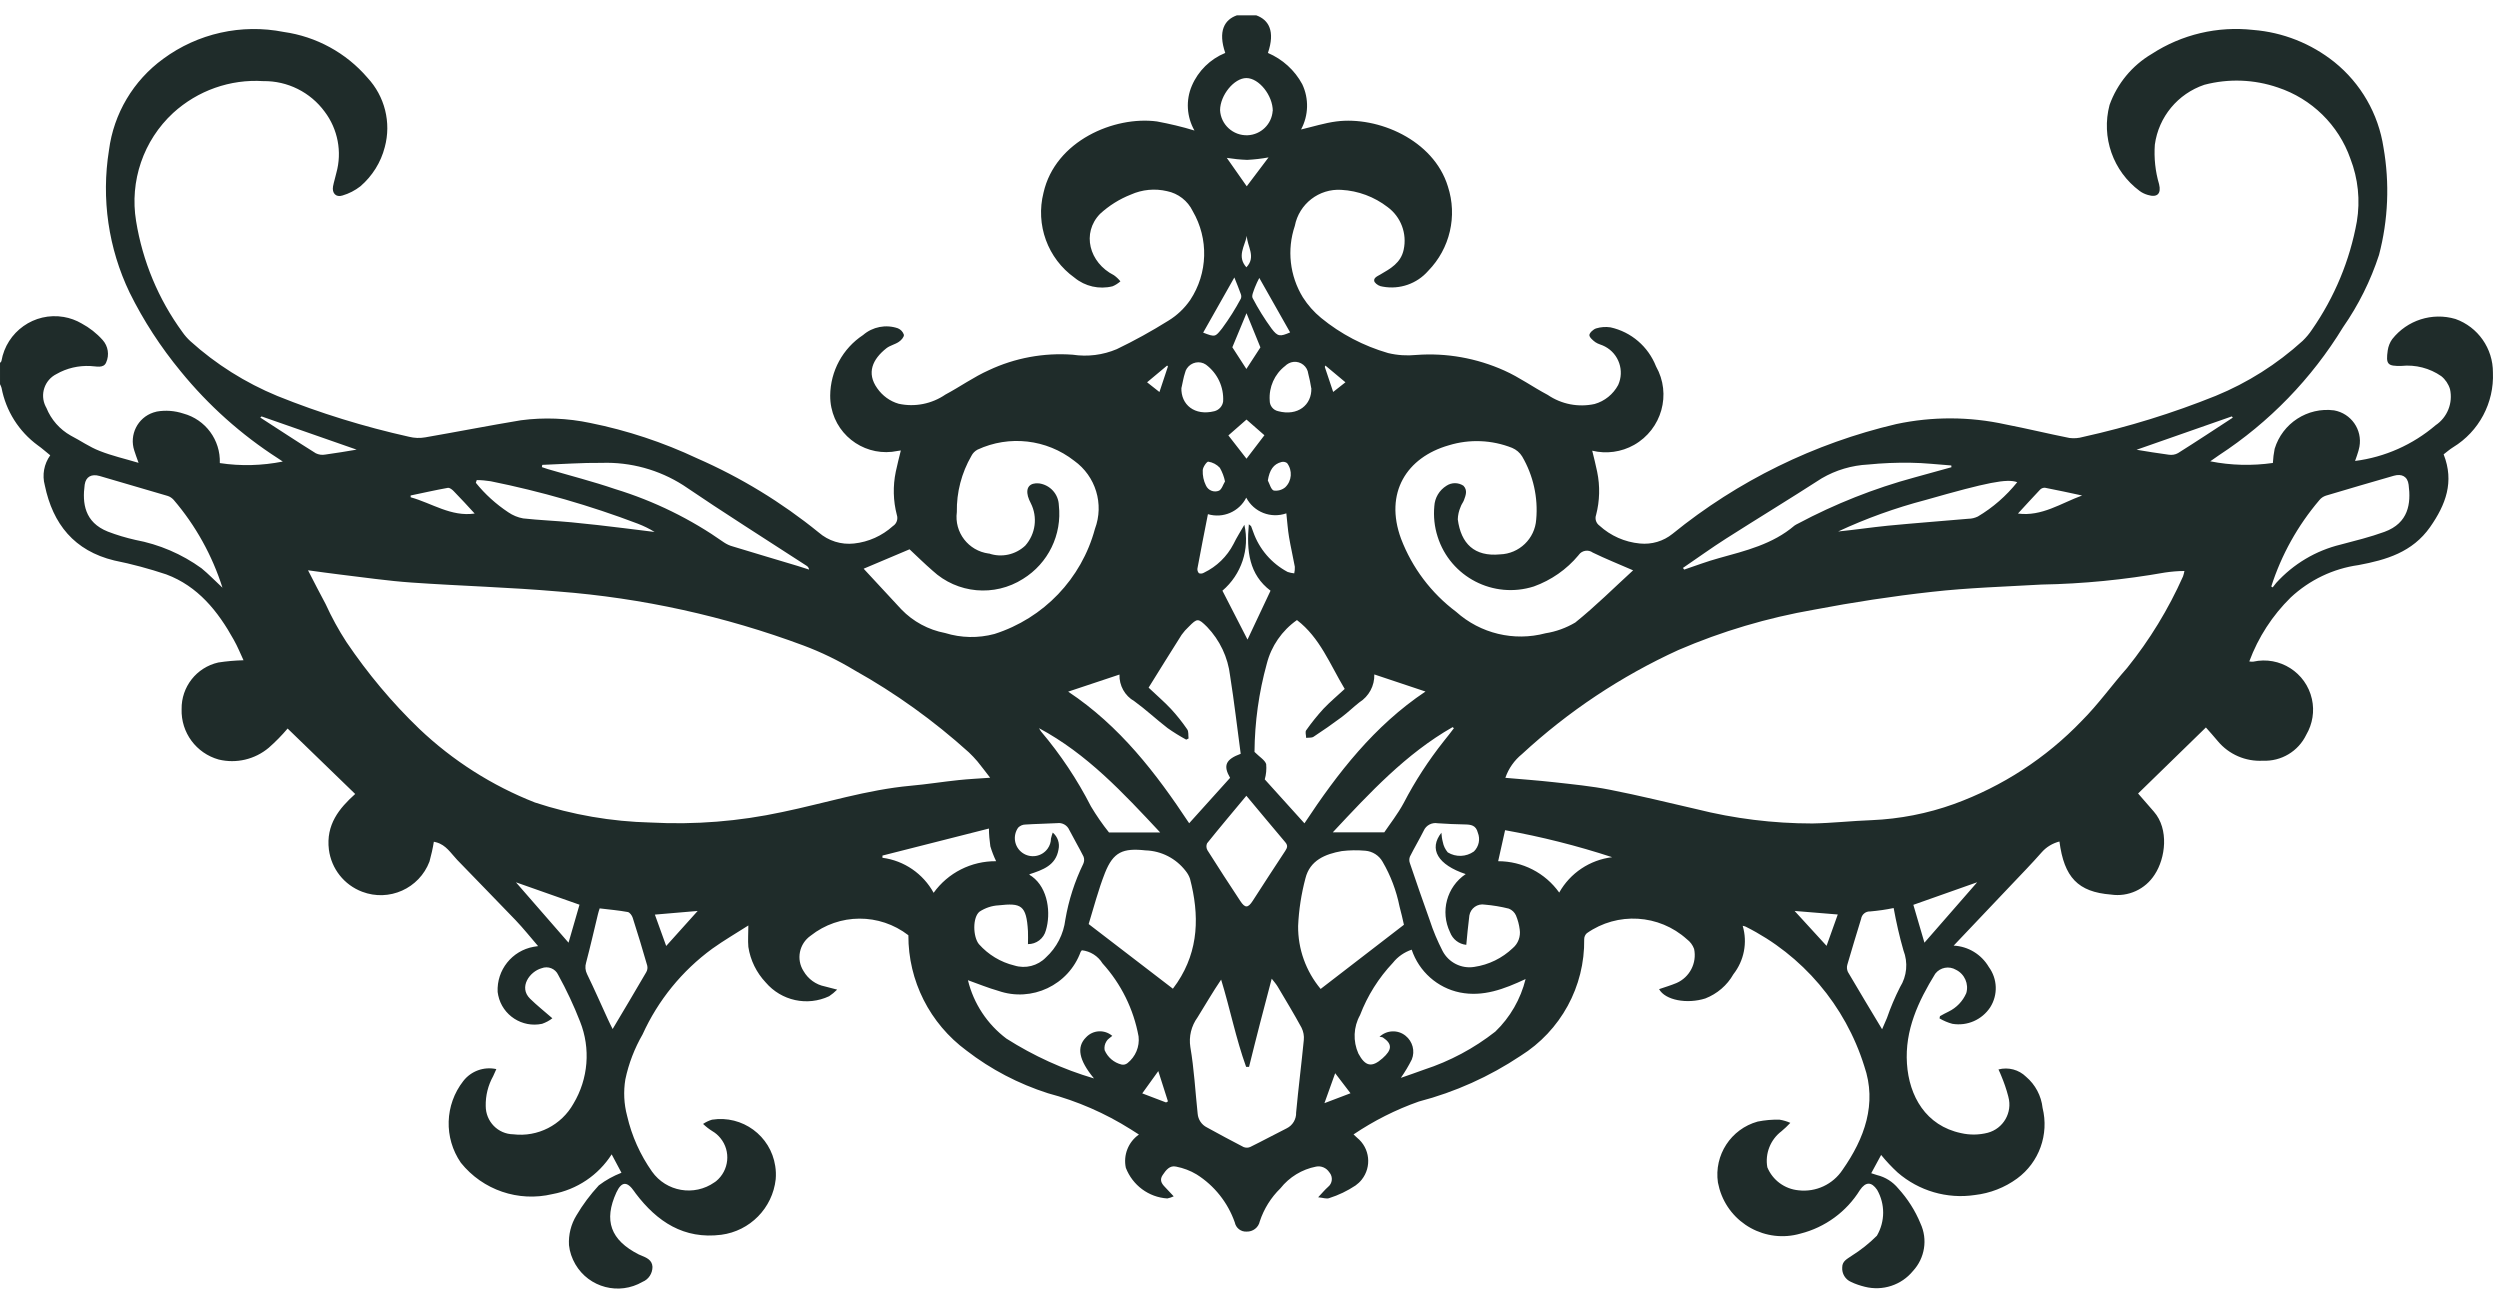 <svg height="110" viewBox="0 0 212 110" width="212" xmlns="http://www.w3.org/2000/svg"><path d="m106.53 1.3c1.06.38 1.62 1.34.99 3.19 1.24.53 2.27 1.46 2.91 2.65.58 1.22.54 2.65-.1 3.84 1.02-.24 1.99-.55 2.98-.68 3.52-.46 8.26 1.55 9.47 5.51.82 2.51.18 5.27-1.67 7.16-.95 1.09-2.41 1.6-3.84 1.34-.28-.03-.54-.17-.71-.4-.14-.33.21-.47.49-.63.86-.5 1.74-.98 1.98-2.1.3-1.37-.23-2.79-1.36-3.62-1.13-.87-2.49-1.38-3.92-1.46-1.9-.12-3.59 1.19-3.95 3.06-.68 2.02-.43 4.23.68 6.05.42.66.94 1.25 1.55 1.75 1.67 1.37 3.61 2.38 5.68 2.98.79.19 1.6.24 2.4.16 2.55-.19 5.11.27 7.45 1.32 1.28.57 2.44 1.41 3.69 2.07 1.16.79 2.59 1.07 3.97.77.86-.24 1.58-.83 2-1.61.55-1.21.06-2.64-1.11-3.26-.26-.15-.58-.2-.82-.37-.22-.16-.52-.42-.51-.61s.34-.49.57-.56c.39-.12.81-.15 1.22-.09 1.76.39 3.2 1.63 3.86 3.31 1.33 2.35.49 5.33-1.86 6.66-1.08.61-2.35.78-3.55.49.15.61.3 1.2.42 1.79.25 1.21.22 2.46-.09 3.65-.12.33-.01.7.28.91.95.87 2.15 1.4 3.43 1.52 1 .1 1.99-.19 2.77-.82 5.54-4.5 12.03-7.68 18.98-9.31 3.05-.65 6.21-.64 9.26.03 1.81.35 3.61.79 5.42 1.15.39.05.78.02 1.16-.09 3.84-.85 7.59-2.01 11.24-3.48 2.71-1.11 5.2-2.69 7.37-4.66.3-.29.57-.61.8-.96 1.91-2.75 3.21-5.87 3.8-9.16.3-1.8.11-3.64-.55-5.34-1-2.85-3.28-5.08-6.15-6.03-2.01-.69-4.17-.77-6.23-.23-2.25.76-3.88 2.72-4.2 5.08-.08 1.13.04 2.27.36 3.35.2.81-.16 1.16-.96.91-.24-.07-.48-.18-.68-.33-2.27-1.68-3.28-4.57-2.56-7.3.65-1.81 1.91-3.34 3.57-4.32 2.55-1.66 5.59-2.38 8.62-2.04 2.51.2 4.9 1.15 6.87 2.72 2.25 1.81 3.74 4.4 4.17 7.25.53 3.03.4 6.14-.38 9.11-.71 2.18-1.74 4.25-3.05 6.13-2.66 4.36-6.26 8.07-10.53 10.86-.21.14-.41.28-.73.51 1.75.35 3.55.39 5.31.14.02-.4.07-.8.15-1.2.66-2.17 2.79-3.55 5.04-3.26 1.45.26 2.41 1.64 2.15 3.08-.02.11-.05.23-.08.34-.08.28-.18.56-.29.87 2.52-.32 4.9-1.38 6.83-3.03 1-.67 1.48-1.89 1.22-3.06-.13-.43-.39-.82-.74-1.1-.98-.68-2.18-.99-3.37-.87-1.19.03-1.34-.13-1.17-1.32.05-.34.18-.67.38-.95 1.27-1.61 3.39-2.29 5.36-1.71 1.92.68 3.19 2.51 3.18 4.54.11 2.57-1.18 5-3.38 6.34-.29.18-.55.41-.8.6.92 2.33.18 4.27-1.15 6.17-1.5 2.13-3.71 2.78-6.07 3.22-2.15.3-4.15 1.26-5.74 2.74-1.56 1.53-2.76 3.38-3.52 5.43.11.02.22.03.33.02 2.25-.5 4.48.92 4.98 3.17.23 1.03.06 2.11-.48 3.03-.67 1.4-2.12 2.27-3.68 2.2-1.46.08-2.88-.53-3.82-1.66-.34-.41-.7-.81-1.01-1.16l-5.75 5.6c.39.44.87.99 1.34 1.54 1.3 1.49.98 3.95.07 5.33-.79 1.25-2.25 1.92-3.71 1.7-2.8-.22-3.97-1.46-4.37-4.5-.58.15-1.1.46-1.49.9-.86.98-1.77 1.91-2.66 2.85-1.56 1.65-3.13 3.3-4.82 5.08 1.23.06 2.35.74 2.98 1.81.74 1.01.79 2.36.12 3.42-.7 1.06-1.95 1.61-3.21 1.4-.38-.1-.75-.26-1.09-.46.01-.07.02-.13.04-.19.24-.13.48-.27.72-.38.68-.33 1.21-.88 1.51-1.57.23-.78-.14-1.62-.87-1.98-.59-.35-1.34-.21-1.76.33-1.44 2.34-2.59 4.79-2.4 7.63.18 2.75 1.6 5.26 4.59 5.89.74.17 1.52.16 2.26-.03 1.32-.35 2.11-1.71 1.75-3.04 0-.03-.02-.06-.02-.08-.15-.58-.35-1.15-.58-1.7-.06-.17-.14-.32-.24-.55.84-.22 1.73.02 2.34.62.79.67 1.29 1.62 1.4 2.64.56 2.25-.29 4.62-2.16 5.99-1.05.77-2.29 1.25-3.59 1.4-2.35.35-4.74-.35-6.54-1.91-.5-.46-.97-.96-1.4-1.49-.26.49-.54 1-.84 1.55.17.06.34.11.5.16.7.17 1.33.57 1.79 1.13.8.88 1.44 1.88 1.89 2.98.62 1.34.37 2.93-.64 4.02-.98 1.2-2.57 1.72-4.08 1.34-.4-.1-.8-.23-1.17-.41-.49-.21-.79-.71-.75-1.24 0-.53.42-.71.79-.97.78-.49 1.5-1.06 2.15-1.71.7-1.2.71-2.68.02-3.89-.48-.7-.97-.7-1.46.02-1.14 1.84-2.95 3.16-5.04 3.69-2.94.85-6.02-.85-6.87-3.79-.05-.18-.09-.36-.13-.54-.34-2.32 1.1-4.54 3.37-5.17.61-.12 1.24-.18 1.86-.16.31.05.62.14.91.27-.24.25-.48.49-.75.71-.94.71-1.41 1.9-1.2 3.06.45 1.09 1.47 1.84 2.65 1.95 1.47.17 2.91-.5 3.73-1.74 1.86-2.65 2.94-5.61 1.84-8.79-1.61-5.15-5.24-9.42-10.06-11.83-.08-.03-.16-.06-.25-.07.42 1.42.12 2.95-.79 4.11-.53.94-1.38 1.66-2.38 2.05-1.55.49-3.4.15-3.92-.79.5-.17 1-.32 1.48-.52 1.12-.49 1.74-1.7 1.49-2.89-.12-.33-.33-.61-.61-.82-2.36-2.13-5.89-2.34-8.49-.51-.14.13-.22.31-.22.5.06 4.02-1.99 7.77-5.4 9.9-2.64 1.76-5.55 3.07-8.62 3.87-1.96.69-3.82 1.63-5.54 2.79.14.13.22.2.3.28 1.09.88 1.26 2.47.39 3.56-.15.19-.33.35-.52.49-.69.46-1.44.82-2.23 1.07-.22.09-.52-.03-.94-.07.35-.37.57-.64.83-.87.38-.3.44-.84.14-1.22 0 0-.01-.01-.02-.02-.24-.38-.69-.58-1.13-.49-1.19.23-2.27.89-3.02 1.84-.8.78-1.4 1.74-1.75 2.8-.11.53-.59.89-1.12.87-.48.03-.91-.31-1-.78-.59-1.68-1.73-3.12-3.24-4.07-.53-.32-1.12-.54-1.73-.66-.55-.13-.87.3-1.15.72-.26.39-.11.69.17.98.24.25.47.5.77.82-.17.08-.35.14-.54.18-1.58-.1-2.95-1.12-3.52-2.6-.23-1.08.21-2.19 1.11-2.82-.24-.15-.47-.29-.69-.44-2.17-1.37-4.54-2.4-7.02-3.06-2.5-.8-4.84-2.02-6.91-3.62-3.11-2.29-4.95-5.92-4.93-9.78-2.45-1.89-5.86-1.88-8.29.04-.97.68-1.24 2-.6 3 .39.67 1.04 1.15 1.81 1.3.29.07.57.15 1.04.27-.21.21-.44.4-.68.56-1.85.87-4.05.39-5.38-1.17-.78-.83-1.3-1.88-1.47-3.01-.05-.57 0-1.14 0-1.82-1 .64-2.07 1.26-3.06 1.97-2.56 1.87-4.6 4.38-5.91 7.27-.68 1.18-1.18 2.47-1.46 3.81-.17 1.03-.12 2.09.15 3.1.39 1.7 1.11 3.3 2.11 4.72 1.21 1.71 3.58 2.12 5.3.91.04-.03.08-.06.13-.09 1.11-.91 1.28-2.55.37-3.66-.19-.23-.41-.43-.67-.58-.29-.18-.56-.39-.8-.62.24-.16.49-.28.76-.36 2.57-.4 4.97 1.36 5.36 3.93.06.37.07.75.04 1.12-.27 2.45-2.18 4.39-4.62 4.71-3.16.4-5.43-1.1-7.25-3.5-.04-.06-.08-.11-.12-.17-.6-.87-1.07-.88-1.52.08-1.09 2.38-.5 4.04 1.9 5.26.06.03.13.05.19.08.46.19.94.38.97.97 0 .55-.32 1.06-.84 1.27-1.99 1.16-4.54.5-5.7-1.49-.29-.5-.48-1.05-.54-1.62-.05-.89.17-1.77.63-2.52.54-.92 1.18-1.77 1.9-2.55.59-.45 1.23-.8 1.92-1.07l-.83-1.56c-1.13 1.77-2.95 2.99-5.02 3.37-2.89.69-5.91-.34-7.77-2.66-1.45-2.11-1.37-4.91.21-6.93.66-.85 1.75-1.24 2.8-1.01-.11.24-.18.42-.27.6-.43.77-.65 1.65-.63 2.53 0 1.31 1.03 2.38 2.34 2.4 2.07.25 4.08-.78 5.1-2.6 1.26-2.1 1.47-4.68.56-6.96-.53-1.36-1.15-2.68-1.85-3.95-.24-.54-.87-.79-1.42-.57-1 .28-1.96 1.61-.97 2.58.57.56 1.19 1.05 1.89 1.66-.26.21-.56.36-.87.47-1.69.36-3.36-.72-3.72-2.41-.02-.1-.04-.2-.05-.29-.09-1.86 1.22-3.5 3.05-3.83.09-.01.17-.03.38-.06-.67-.78-1.26-1.52-1.91-2.2-1.64-1.72-3.31-3.4-4.95-5.11-.54-.57-.95-1.27-1.77-1.49-.06-.02-.13-.03-.21-.05-.09.57-.22 1.13-.37 1.68-.87 2.29-3.43 3.43-5.71 2.56-1.53-.58-2.61-1.95-2.82-3.57-.26-2.12.87-3.5 2.23-4.72l-5.73-5.55c-.49.58-1.03 1.13-1.6 1.63-1.18.99-2.75 1.36-4.24 1-1.91-.53-3.21-2.29-3.15-4.27-.03-1.89 1.26-3.54 3.11-3.96.71-.11 1.42-.17 2.14-.19-.25-.53-.5-1.16-.83-1.74-1.34-2.42-3.04-4.54-5.72-5.54-1.44-.48-2.92-.88-4.41-1.18-3.39-.82-5.21-3.09-5.89-6.37-.24-.88-.07-1.81.46-2.55-.37-.29-.69-.59-1.05-.84-1.61-1.18-2.71-2.92-3.08-4.88-.03-.11-.08-.21-.13-.31v-1.81s.11-.09.12-.15c.43-2.49 2.79-4.17 5.29-3.74.53.09 1.05.28 1.51.55.67.36 1.27.83 1.78 1.4.47.52.59 1.27.3 1.91-.22.53-.87.31-1.34.3-1-.05-2 .18-2.87.68-1.01.5-1.43 1.73-.92 2.75.02.04.04.08.06.11.4 1 1.13 1.83 2.07 2.36.82.42 1.59.97 2.45 1.3 1.03.41 2.13.66 3.3 1.01-.16-.47-.28-.74-.36-1.03-.45-1.34.28-2.8 1.62-3.24.09-.03.19-.06.29-.08.75-.13 1.52-.07 2.25.17 1.88.51 3.16 2.25 3.09 4.2 1.77.27 3.58.22 5.34-.13-.23-.16-.33-.22-.42-.28-3.11-2-5.89-4.49-8.23-7.36-1.7-2.06-3.16-4.3-4.34-6.69-1.8-3.75-2.41-7.96-1.75-12.07.4-3.11 2.07-5.91 4.6-7.75 2.93-2.16 6.64-2.99 10.22-2.28 2.76.39 5.29 1.77 7.1 3.88 1.47 1.58 2.03 3.8 1.47 5.88-.33 1.3-1.06 2.46-2.07 3.33-.45.35-.97.62-1.52.78-.55.18-.9-.2-.8-.77.07-.39.2-.76.28-1.14.5-1.79.13-3.72-.99-5.2-1.21-1.65-3.15-2.62-5.2-2.59-2.81-.18-5.57.8-7.65 2.7-2.52 2.33-3.7 5.78-3.14 9.17.55 3.4 1.89 6.62 3.92 9.4.2.29.43.55.68.78 2.17 1.96 4.67 3.53 7.38 4.65 3.62 1.46 7.36 2.61 11.17 3.46.44.11.91.13 1.36.05 2.71-.47 5.41-1 8.12-1.45 1.96-.26 3.95-.18 5.89.23 3.13.63 6.17 1.64 9.06 3 3.7 1.62 7.16 3.73 10.3 6.28.83.72 1.91 1.06 3 .94 1.23-.13 2.38-.65 3.3-1.48.32-.2.45-.6.33-.95-.31-1.19-.34-2.44-.09-3.65.12-.59.28-1.18.43-1.81-.14.02-.21.03-.27.04-2.57.54-5.09-1.11-5.62-3.68-.07-.33-.1-.67-.1-1.02.02-2.07 1.06-3.99 2.79-5.13.81-.7 1.93-.92 2.95-.57.24.1.43.3.51.55.02.19-.23.47-.43.6-.32.22-.74.3-1.05.54-1.18.93-1.71 2.1-.78 3.4.44.63 1.08 1.1 1.82 1.31 1.37.3 2.81.01 3.96-.78 1.24-.66 2.41-1.5 3.69-2.07 2.21-1.04 4.66-1.49 7.1-1.31 1.27.19 2.56.03 3.74-.47 1.5-.72 2.96-1.53 4.37-2.41.74-.45 1.37-1.05 1.86-1.76 1.5-2.27 1.58-5.19.21-7.54-.42-.87-1.23-1.5-2.18-1.69-1.02-.24-2.1-.14-3.06.29-.97.38-1.86.94-2.62 1.64-1.57 1.62-.93 4.13 1.18 5.2.21.15.39.32.55.52-.2.17-.42.32-.67.42-1.13.28-2.32.01-3.22-.73-2.28-1.63-3.32-4.49-2.63-7.21 1-4.41 6.02-6.52 9.62-6.04 1.07.2 2.14.45 3.18.77-.66-1.16-.75-2.57-.22-3.8.54-1.26 1.56-2.26 2.83-2.78-.63-1.85-.07-2.82.99-3.19h1.67zm21.13 64.66c1.39.12 2.75.22 4.11.37 1.59.18 3.18.33 4.75.64 2.45.48 4.88 1.08 7.32 1.64 3.22.81 6.53 1.22 9.85 1.22 1.67-.03 3.34-.22 5.01-.28 2.39-.1 4.75-.56 7-1.37 4.1-1.49 7.81-3.9 10.83-7.05 1.39-1.39 2.54-3.01 3.85-4.49 1.91-2.37 3.5-4.98 4.74-7.76.05-.15.09-.3.12-.46-.55 0-1.1.05-1.65.13-3.45.61-6.95.96-10.46 1.02-3.11.18-6.23.27-9.32.62-3.34.37-6.67.88-9.97 1.51-3.96.69-7.82 1.83-11.51 3.42-4.86 2.22-9.34 5.2-13.27 8.83-.64.52-1.13 1.21-1.4 1.99m-43.69.02c-.41-.53-.74-.97-1.09-1.4-.23-.27-.47-.52-.72-.76-2.97-2.68-6.22-5.02-9.71-6.97-1.37-.83-2.82-1.53-4.31-2.09-6.68-2.49-13.68-4.03-20.78-4.58-4.14-.36-8.31-.47-12.45-.76-2.03-.14-4.06-.44-6.08-.68-.86-.1-1.72-.23-2.71-.36.55 1.07 1.01 1.97 1.49 2.86.51 1.12 1.1 2.2 1.77 3.23 1.8 2.66 3.86 5.13 6.17 7.35 2.84 2.7 6.17 4.82 9.81 6.25 3.18 1.05 6.49 1.62 9.83 1.7 3.74.2 7.49-.1 11.15-.89 3.62-.75 7.17-1.89 10.89-2.23 1.36-.12 2.71-.34 4.07-.48.85-.09 1.7-.13 2.69-.2m-10.74-17.71c.97 1.05 2.08 2.24 3.18 3.43 1 1.04 2.3 1.74 3.72 2.01 1.36.42 2.8.45 4.18.08 4.17-1.33 7.38-4.68 8.52-8.91.79-2.1.07-4.47-1.76-5.78-2.34-1.83-5.51-2.19-8.2-.94-.22.12-.4.3-.51.52-.84 1.45-1.27 3.1-1.24 4.77-.23 1.72.98 3.29 2.7 3.52h.04c1.06.36 2.24.1 3.06-.67.88-.99 1.07-2.42.47-3.6-.1-.18-.18-.38-.24-.58-.2-.76.16-1.17.94-1.1.94.13 1.65.91 1.68 1.86.28 2.49-.9 4.92-3.04 6.24-2.42 1.54-5.57 1.25-7.67-.7-.68-.59-1.32-1.22-1.95-1.81l-3.88 1.64m65.23.14c-1.22-.53-2.34-.98-3.41-1.5-.38-.28-.92-.19-1.19.19 0 .01-.02.03-.03.04-1 1.2-2.31 2.11-3.78 2.64-3.42 1.09-7.08-.8-8.16-4.22-.27-.84-.36-1.72-.28-2.59.04-.71.42-1.35 1.03-1.73.44-.29 1-.29 1.44 0 .37.39.19.82.04 1.23-.07.19-.22.36-.28.56-.15.34-.23.7-.24 1.06.27 2.06 1.41 3.18 3.58 2.97 1.63-.05 2.96-1.33 3.07-2.96.17-1.86-.25-3.73-1.19-5.34-.2-.33-.5-.58-.85-.73-1.71-.68-3.61-.76-5.37-.22-3.57 1.02-5.49 4.03-4.05 7.93.94 2.46 2.56 4.61 4.67 6.19 2.06 1.85 4.91 2.53 7.58 1.82.89-.14 1.74-.45 2.52-.91 1.73-1.39 3.31-2.97 4.91-4.43m-33.28 15.56c-.3-2.22-.55-4.42-.9-6.62-.18-1.56-.87-3.01-1.95-4.14-.76-.75-.83-.75-1.56-.01-.22.2-.42.43-.6.68-.94 1.48-1.86 2.97-2.8 4.48.68.65 1.32 1.19 1.89 1.8.5.54.96 1.12 1.38 1.73.14.19.08.51.12.78l-.2.1c-.55-.3-1.07-.62-1.58-.98-.96-.74-1.84-1.57-2.82-2.28-.81-.46-1.29-1.33-1.26-2.26l-4.35 1.45c4.38 2.91 7.45 6.91 10.26 11.16l3.47-3.85c-.6-1.04-.39-1.56.9-2.04m5.41 5.89c2.82-4.27 5.91-8.26 10.26-11.17l-4.34-1.45c.03.96-.46 1.86-1.27 2.37-.51.4-.98.86-1.5 1.25-.78.58-1.58 1.14-2.39 1.67-.16.1-.41.06-.62.09 0-.22-.1-.5 0-.64.45-.64.94-1.25 1.47-1.83.57-.6 1.21-1.13 1.8-1.68-1.26-2.1-2.1-4.35-4.05-5.84-1.27.89-2.18 2.21-2.56 3.71-.67 2.43-1.02 4.94-1.04 7.47.44.44.87.68.99 1.03.04.44 0 .88-.12 1.3l3.36 3.72m-4.68 20.66h-.26c-.87-2.41-1.36-4.93-2.12-7.4-.72 1.06-1.34 2.14-2 3.2-.53.73-.75 1.63-.61 2.52.32 1.87.42 3.77.62 5.65.04.5.34.94.78 1.16 1.04.57 2.07 1.13 3.12 1.67.18.07.39.07.56-.01 1.04-.51 2.05-1.06 3.09-1.58.51-.25.82-.78.8-1.34.19-2.05.45-4.09.65-6.14.04-.36-.03-.72-.19-1.05-.64-1.18-1.34-2.33-2.02-3.48-.13-.22-.3-.41-.51-.68-.35 1.33-.67 2.56-.99 3.78s-.62 2.46-.93 3.69m-13.15.99c-1.3-1.57-1.49-2.67-.68-3.48.59-.64 1.57-.69 2.23-.13-.17.15-.4.28-.5.47-.14.22-.19.48-.15.74.26.61.79 1.06 1.43 1.22.18.04.36 0 .51-.12.68-.54 1.04-1.39.94-2.26-.42-2.31-1.48-4.46-3.06-6.2-.38-.62-1.03-1.03-1.75-1.11-.04.04-.07.08-.1.13-1.03 2.83-4.15 4.3-6.99 3.31-.85-.24-1.67-.58-2.57-.9.48 1.98 1.64 3.73 3.26 4.95 2.31 1.47 4.81 2.61 7.43 3.38m26.94-10.92c-.62.21-1.18.59-1.59 1.11-1.21 1.28-2.16 2.79-2.79 4.44-.56 1-.61 2.21-.14 3.26.58 1.08 1.13 1.22 2.05.4.8-.71.86-1.21.02-1.77-.09-.03-.18-.05-.28-.05.61-.58 1.56-.62 2.21-.09.6.48.82 1.3.53 2.01-.27.54-.58 1.06-.93 1.56.64-.23 1.32-.45 1.98-.7 2.18-.71 4.22-1.8 6.03-3.22 1.26-1.21 2.15-2.76 2.57-4.46-1.84.86-3.6 1.53-5.57 1.14-1.91-.39-3.47-1.78-4.09-3.63m-27.39-2.17 7.14 5.48c.08-.11.23-.31.38-.53 1.83-2.75 1.87-5.73 1.07-8.8-.08-.24-.21-.46-.37-.66-.82-1.06-2.06-1.7-3.4-1.74-1.92-.21-2.73.13-3.44 1.91-.57 1.45-.96 2.97-1.38 4.33m26.73.06c-.11-.47-.22-1.01-.37-1.54-.27-1.34-.75-2.62-1.44-3.8-.3-.53-.85-.88-1.46-.93-.67-.06-1.34-.05-2 .03-1.4.25-2.7.78-3.08 2.31-.35 1.32-.56 2.67-.62 4.04-.02 1.95.66 3.84 1.91 5.34l7.06-5.44m3.18-7.81c.02.27.05.53.12.79.06.33.21.63.42.88.69.42 1.56.39 2.22-.08.42-.42.55-1.04.33-1.59-.16-.63-.57-.69-1.1-.7-.77-.01-1.53-.05-2.3-.1-.49-.09-.99.17-1.19.63-.37.74-.8 1.46-1.17 2.2-.07.18-.07.38 0 .56.55 1.61 1.1 3.23 1.68 4.83.29.9.66 1.77 1.09 2.61.51.98 1.6 1.53 2.69 1.35 1.23-.18 2.37-.74 3.27-1.6.45-.38.67-.98.58-1.57-.05-.41-.16-.82-.32-1.2-.12-.26-.33-.46-.6-.57-.67-.17-1.35-.28-2.04-.34-.62-.11-1.2.3-1.31.92-.01.06-.02.12-.02.18-.1.75-.16 1.5-.24 2.31-.63-.06-1.16-.48-1.38-1.07-.84-1.75-.28-3.85 1.33-4.93-2.35-.78-3.17-2.12-2.05-3.52m-35.07 9.45c0-.37.02-.73 0-1.09-.13-2.22-.58-2.4-2.49-2.19-.58.03-1.13.22-1.61.53-.61.48-.57 2.13-.06 2.76.79.89 1.84 1.53 3 1.81.95.3 1.99.03 2.68-.68.92-.84 1.5-1.98 1.65-3.21.28-1.64.79-3.23 1.52-4.73.09-.2.1-.42.02-.62-.38-.76-.82-1.5-1.21-2.26-.17-.39-.59-.63-1.01-.57-.9.05-1.81.06-2.72.12-.22 0-.44.1-.6.26-.49.69-.33 1.65.36 2.14s1.65.33 2.14-.36c.18-.25.28-.55.28-.85.04-.17.09-.34.15-.51.42.35.61.9.49 1.44-.23 1.34-1.31 1.72-2.48 2.1.06.1.16.12.23.18 1.39 1.02 1.61 3.15 1.18 4.57-.18.7-.81 1.18-1.53 1.17m105.44-30.33.12.08c.1-.13.2-.26.3-.38 1.46-1.61 3.36-2.74 5.46-3.25 1.25-.33 2.51-.64 3.72-1.08 2.05-.75 2.26-2.41 2.05-4-.09-.7-.58-.95-1.25-.76-1.93.56-3.85 1.11-5.77 1.69-.21.07-.41.2-.55.38-1.83 2.15-3.22 4.64-4.08 7.33m-173.73.11c-.87-2.74-2.28-5.29-4.15-7.47-.14-.15-.31-.27-.51-.33-1.92-.57-3.85-1.13-5.77-1.69-.67-.19-1.16.05-1.26.74-.21 1.56-.02 3.19 1.97 3.98.75.29 1.53.52 2.32.7 2.03.38 3.95 1.2 5.62 2.41.6.49 1.14 1.06 1.79 1.66m27.1-10.44c0 .07-.02.13-.03.2.17.06.34.11.51.17 1.9.56 3.83 1.05 5.7 1.69 3.3 1.01 6.42 2.54 9.24 4.53.23.15.48.27.75.34 1.83.56 3.66 1.1 5.49 1.65.33.1.65.21.97.31-.02-.14-.1-.26-.22-.33-3.49-2.27-7.02-4.49-10.46-6.83-2.06-1.31-4.46-1.97-6.9-1.89-1.69-.02-3.38.11-5.06.17m96.75 8.75.1.13c.98-.33 1.95-.7 2.94-.97 2.27-.63 4.56-1.18 6.41-2.76.09-.06.19-.12.3-.17 3.14-1.67 6.46-2.99 9.9-3.92 1.04-.29 2.07-.57 3.11-.86 0-.05 0-.1-.01-.15-1.15-.08-2.29-.22-3.44-.23-1.21-.02-2.41.03-3.61.15-1.39.07-2.74.47-3.94 1.17-2.68 1.73-5.41 3.39-8.11 5.11-1.24.79-2.44 1.66-3.66 2.49m-36.92 6.07 1.95-4.14c-1.81-1.36-2.05-3.36-1.84-5.63.14.12.19.14.2.18.06.15.11.31.17.46.51 1.46 1.55 2.67 2.92 3.4.18.06.37.1.56.12.04-.18.06-.37.05-.56-.15-.84-.35-1.67-.49-2.51-.11-.65-.15-1.31-.23-2.02-1.31.46-2.75-.1-3.4-1.33-.6 1.19-1.97 1.78-3.25 1.4-.31 1.58-.61 3.09-.89 4.61-.02.15.03.29.13.4.15.05.3.03.43-.05 1.08-.52 1.95-1.37 2.5-2.43.27-.56.61-1.08.92-1.63.47 2.06-.25 4.22-1.86 5.59l2.12 4.13m-.09 13.26c-1.19 1.43-2.28 2.72-3.33 4.03-.09.19-.07.41.03.59.91 1.45 1.85 2.88 2.79 4.31.4.61.65.6 1.05-.02.92-1.42 1.83-2.84 2.76-4.24.18-.27.23-.46 0-.73-1.06-1.25-2.11-2.52-3.3-3.94m-54.84 9.55c-.06.2-.12.36-.15.51-.33 1.36-.64 2.73-1 4.09-.1.32-.07.67.08.97.62 1.27 1.18 2.56 1.77 3.84.13.29.28.58.4.82.97-1.63 1.92-3.22 2.85-4.82.1-.17.13-.38.08-.57-.39-1.36-.8-2.71-1.23-4.05-.06-.19-.25-.45-.41-.48-.77-.14-1.55-.21-2.39-.31m108.75 10.25c.12-.28.27-.62.41-.95.31-.9.68-1.77 1.11-2.62.59-.94.69-2.09.29-3.12-.34-1.18-.61-2.38-.83-3.59-.66.14-1.32.23-1.99.29-.38-.02-.71.25-.77.63-.39 1.29-.79 2.57-1.16 3.86-.07.21-.05.44.04.64.95 1.62 1.92 3.23 2.9 4.86m-71.49-25.53c.05.1.11.19.17.28 1.65 1.95 3.07 4.08 4.23 6.35.46.77.97 1.51 1.53 2.21h4.34c-3.15-3.37-6.2-6.66-10.27-8.84m29.27 8.84c.47-.7 1.15-1.56 1.66-2.51.96-1.85 2.1-3.6 3.4-5.24.29-.35.57-.72.85-1.09l-.11-.09c-3.96 2.26-7.01 5.55-10.16 8.92h4.37zm-76.95-29.89-.08.24c.78.97 1.71 1.81 2.75 2.5.38.26.81.44 1.26.52 1.36.15 2.73.2 4.09.33 1.5.14 2.99.32 4.48.5.86.1 1.72.22 2.58.32-.45-.28-.93-.51-1.42-.7-4.05-1.54-8.23-2.74-12.48-3.6-.39-.06-.79-.1-1.19-.1m130.64.18c-.86-.32-2.49 0-7.78 1.51-2.55.67-5.03 1.56-7.41 2.67 1.41-.14 2.8-.35 4.2-.49 2.28-.22 4.57-.39 6.85-.59.28 0 .55-.07.8-.19 1.28-.76 2.41-1.75 3.34-2.91m-44.02 32.14c2.06 0 3.99.99 5.18 2.66.93-1.66 2.6-2.77 4.49-3-2.97-.97-6.01-1.74-9.08-2.29l-.59 2.64m-52.21-.48v.18c1.84.24 3.45 1.35 4.34 2.97 1.22-1.7 3.2-2.7 5.3-2.68-.2-.41-.36-.83-.49-1.26-.07-.5-.12-1-.12-1.51l-9.02 2.29m33.09-63.14c0-1.32-1.17-2.79-2.24-2.79-1.04 0-2.22 1.45-2.23 2.72.06 1.23 1.11 2.18 2.34 2.13 1.13-.05 2.04-.94 2.12-2.06m3.27 23.5c-.06-.41-.15-.81-.25-1.21-.07-.63-.64-1.08-1.26-1.01-.27.03-.52.16-.71.35-.89.69-1.38 1.79-1.3 2.92-.01.44.29.82.72.91 1.66.44 2.86-.53 2.81-1.96m-11.02-.03c-.05 1.44 1.12 2.41 2.8 1.99.39-.1.69-.43.74-.83.07-1.22-.48-2.39-1.46-3.12-.53-.36-1.25-.21-1.61.32-.08.11-.13.24-.16.37-.14.41-.2.85-.3 1.27m-56.44 41.94 4.46 5.12c.31-1.08.62-2.15.93-3.22zm123.9 0-5.4 1.91c.32 1.09.63 2.16.94 3.21l4.46-5.11m21.68-39.42-.07-.1-8.08 2.83c.87.14 1.79.3 2.73.42.27.04.55 0 .79-.14 1.56-.98 3.1-2 4.65-3.01m-167.18-.09-.1.09c1.57 1.01 3.12 2.04 4.71 3.03.25.12.52.16.79.11.91-.12 1.82-.28 2.67-.42l-8.07-2.82m79.86-7.1c1.03.4 1.02.36 1.6-.36.59-.8 1.12-1.64 1.59-2.52.05-.12.05-.26 0-.39-.15-.43-.33-.85-.55-1.41l-2.64 4.67m4.76-4.64c-.14.27-.27.54-.38.82-.1.3-.3.7-.19.9.47.9 1.01 1.77 1.61 2.59.53.7.72.68 1.57.32l-2.62-4.63m-71.96 18.46v.15c1.8.5 3.43 1.67 5.43 1.38-.6-.65-1.17-1.28-1.77-1.89-.13-.14-.35-.31-.5-.29-1.06.19-2.11.43-3.17.65m141.75 0c-1.05-.22-2.1-.46-3.16-.66-.16 0-.31.06-.41.17-.63.66-1.24 1.34-1.87 2.02 2.02.27 3.65-.88 5.44-1.53m-70.87-10.73 1.19-1.83-1.18-2.9-1.2 2.89zm49.2 48.92c.34-.94.65-1.8.95-2.66l-3.66-.3zm-95.73-2.96-3.63.31.96 2.66zm45-40.33 1.54 1.98 1.52-1.99-1.52-1.33-1.53 1.34m3.4-23.57c-.6.11-1.21.18-1.81.21-.58-.02-1.16-.08-1.73-.17l1.69 2.41zm-.06 27.4c.16.3.26.76.5.85.35.05.7-.05.97-.27.57-.54.64-1.43.16-2.06-.14-.1-.31-.13-.47-.09-.68.17-1.02.68-1.16 1.57m-3.63.09c-.08-.41-.23-.8-.44-1.17-.26-.28-.6-.46-.98-.52-.12-.02-.46.46-.47.72-.02.45.07.9.27 1.3.19.42.68.62 1.11.44.24-.12.34-.51.5-.77m-4.99 52.65.16-.09c-.28-.87-.55-1.74-.82-2.57l-1.36 1.89zm15.64-.78-1.3-1.7c-.29.81-.57 1.6-.91 2.54zm-16.2-59.47c.25-.76.49-1.46.72-2.17l-.07-.07-1.7 1.42 1.04.82m14.08-2.24-.05.12.71 2.12 1.04-.82zm-6.66-11c-.18.88-.86 1.75-.04 2.67.86-.89.05-1.8.04-2.67" fill="#1f2c2a"/></svg>